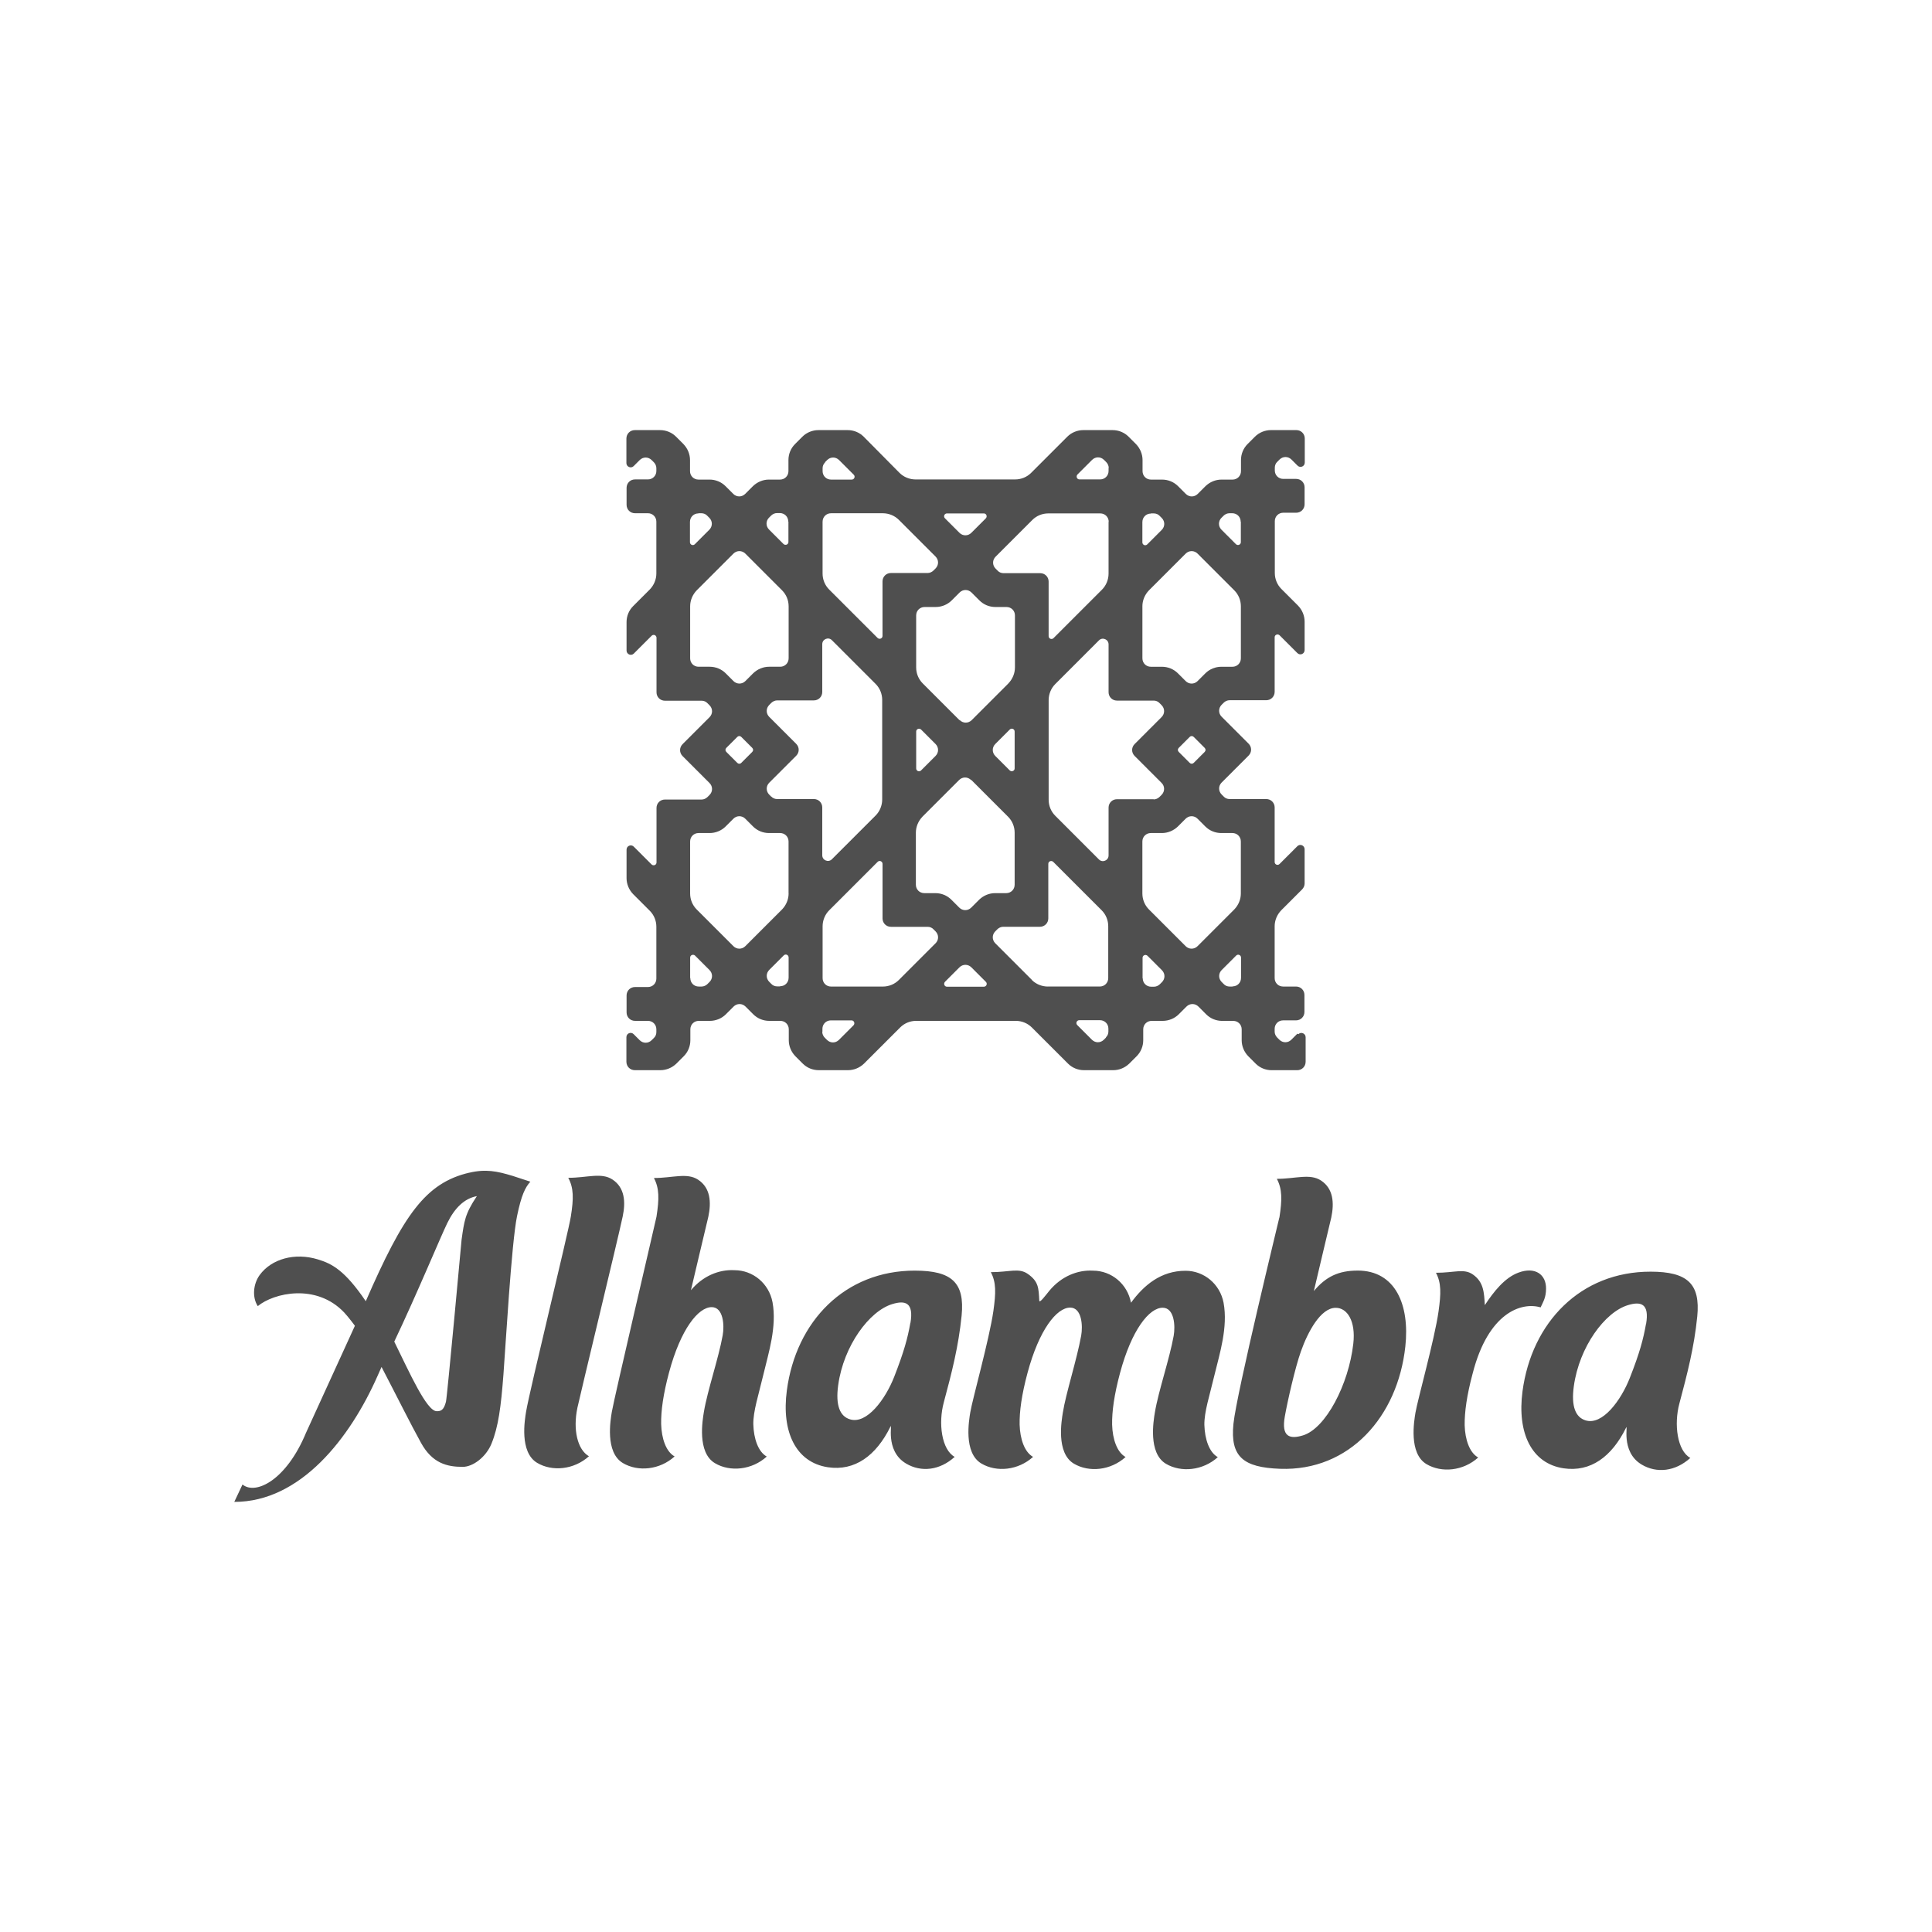 <svg xmlns="http://www.w3.org/2000/svg" id="Capa_1" width="1500" height="1500" viewBox="0 0 1500 1500"><defs><style>.cls-1{fill:#4f4f4f;}</style></defs><path class="cls-1" d="M936.48,787.52c3.27,3.27,7.71,5.1,12.41,5.1h8.62c3.66,0,6.53,2.87,6.53,6.53v8.49c0,4.57,1.83,9.02,5.1,12.41l5.75,5.75c3.27,3.27,7.71,5.1,12.41,5.1h19.86c3.66,0,6.53-2.88,6.53-6.54v-19.08c0-2.87-3.53-4.44-5.62-2.35l-.78-.39-4.71,4.7c-2.61,2.61-6.66,2.61-9.28,0l-1.7-1.7c-1.18-1.18-1.96-2.88-1.96-4.57v-2.22c0-3.66,2.88-6.54,6.53-6.54h10.06c3.66,0,6.53-2.88,6.53-6.53v-13.2c0-3.66-2.87-6.54-6.53-6.54h-10.06c-3.66,0-6.53-2.87-6.53-6.53v-40.25c0-4.57,1.83-9.01,5.1-12.41l16.2-16.21c1.18-1.17,1.96-2.87,1.96-4.57v-26.66c0-2.87-3.53-4.44-5.62-2.35l-13.85,13.85c-1.44,1.43-3.79.39-3.79-1.57v-42.34c0-3.66-2.88-6.53-6.53-6.53h-28.49c-1.7,0-3.4-.65-4.57-1.96l-1.57-1.57c-2.61-2.62-2.61-6.67,0-9.28l20.91-20.91c2.61-2.61,2.61-6.66,0-9.28l-20.91-20.91c-2.61-2.61-2.61-6.66,0-9.28l1.57-1.57c1.18-1.18,2.88-1.96,4.57-1.96h28.49c3.66,0,6.53-2.88,6.53-6.54v-42.34c0-1.96,2.35-2.87,3.79-1.57l13.85,13.85c2.09,2.09,5.62.65,5.62-2.35v-22.08c0-4.57-1.83-9.02-5.1-12.41l-12.94-12.94c-3.27-3.27-5.1-7.71-5.1-12.41v-40.25c0-3.66,2.88-6.53,6.53-6.53h10.06c3.66,0,6.53-2.88,6.53-6.53v-13.2c0-3.66-2.88-6.54-6.53-6.54h-10.06c-3.66,0-6.53-2.87-6.53-6.53v-2.22c0-1.7.66-3.4,1.96-4.57l1.7-1.7c2.62-2.61,6.67-2.61,9.28,0l4.7,4.7c2.09,2.09,5.62.65,5.62-2.35v-18.69c0-3.66-2.88-6.53-6.53-6.53h-19.73c-4.57,0-9.15,1.83-12.41,5.1l-5.75,5.75c-3.27,3.27-5.1,7.71-5.1,12.42v8.62c0,3.66-2.88,6.54-6.53,6.54h-8.62c-4.57,0-9.02,1.83-12.41,5.1l-6.01,6.01c-2.61,2.61-6.66,2.61-9.28,0l-6.01-6.01c-3.27-3.27-7.71-5.1-12.42-5.1h-8.62c-3.66,0-6.53-2.88-6.53-6.54v-8.62c0-4.57-1.83-9.02-5.1-12.41l-5.75-5.75c-3.27-3.27-7.71-5.1-12.41-5.1h-22.74c-4.57,0-9.15,1.83-12.41,5.1l-28.1,28.1c-3.27,3.27-7.71,5.1-12.41,5.1h-77.36c-4.57,0-9.15-1.83-12.41-5.1l-27.83-28.1c-3.27-3.27-7.71-5.1-12.41-5.1h-22.74c-4.57,0-9.15,1.83-12.41,5.1l-5.75,5.75c-3.27,3.27-5.1,7.71-5.1,12.41v8.62c0,3.66-2.87,6.53-6.53,6.53h-8.62c-4.57,0-9.02,1.83-12.41,5.1l-6.01,6.01c-2.61,2.61-6.66,2.61-9.28,0l-6.01-6.01c-3.27-3.27-7.71-5.1-12.41-5.1h-8.62c-3.66,0-6.53-2.87-6.53-6.53v-8.62c0-4.57-1.83-9.02-5.1-12.41l-5.75-5.75c-3.27-3.27-7.71-5.1-12.41-5.1h-19.6c-3.66,0-6.53,2.87-6.53,6.53v19.08c0,2.88,3.53,4.44,5.62,2.35l4.7-4.7c2.61-2.61,6.66-2.61,9.28,0l1.7,1.7c1.18,1.18,1.96,2.87,1.96,4.57v2.22c0,3.66-2.88,6.53-6.53,6.53h-10.06c-3.66,0-6.53,2.87-6.53,6.53v13.2c0,3.66,2.87,6.53,6.53,6.53h10.06c3.66,0,6.53,2.87,6.53,6.53v40.25c0,4.57-1.83,9.02-5.1,12.41l-12.94,12.94c-3.27,3.27-5.1,7.71-5.1,12.41v22.08c0,2.88,3.53,4.44,5.62,2.35l13.85-13.85c1.44-1.44,3.79-.39,3.79,1.57v42.34c0,3.66,2.88,6.53,6.53,6.53h28.49c1.7,0,3.4.65,4.57,1.96l1.57,1.57c2.61,2.61,2.61,6.66,0,9.28l-20.91,20.91c-2.61,2.61-2.61,6.67,0,9.28l20.91,20.91c2.61,2.61,2.61,6.66,0,9.28l-1.57,1.57c-1.18,1.18-2.87,1.96-4.57,1.96h-28.49c-3.66,0-6.53,2.87-6.53,6.53v42.34c0,1.96-2.35,2.88-3.79,1.57l-13.85-13.85c-2.09-2.09-5.62-.65-5.62,2.35v22.08c0,4.57,1.83,9.02,5.1,12.41l12.94,12.94c3.27,3.27,5.1,7.71,5.1,12.41v40.25c0,3.66-2.88,6.54-6.53,6.54h-10.06c-3.66,0-6.53,2.88-6.53,6.53v13.2c0,3.66,2.87,6.54,6.53,6.54h10.06c3.66,0,6.53,2.87,6.53,6.53v2.22c0,1.7-.65,3.4-1.96,4.57l-1.7,1.7c-2.61,2.61-6.66,2.61-9.28,0l-4.7-4.7c-2.09-2.09-5.62-.65-5.62,2.35v19.08c0,3.66,2.87,6.54,6.53,6.54h19.86c4.57,0,9.02-1.83,12.41-5.1l5.75-5.75c3.27-3.27,5.1-7.71,5.1-12.41v-8.49c0-3.66,2.87-6.53,6.53-6.53h8.62c4.57,0,9.15-1.83,12.41-5.1l6.01-6.01c2.61-2.61,6.66-2.61,9.28,0l6.01,6.01c3.27,3.27,7.71,5.1,12.41,5.1h8.62c3.66,0,6.53,2.87,6.53,6.53v8.49c0,4.57,1.83,9.02,5.1,12.41l5.75,5.75c3.27,3.27,7.71,5.1,12.41,5.1h22.74c4.57,0,9.02-1.83,12.41-5.1l28.1-28.09c3.27-3.27,7.71-5.1,12.41-5.1h77.36c4.57,0,9.14,1.83,12.41,5.1l28.1,28.09c3.27,3.27,7.71,5.1,12.41,5.1h22.74c4.57,0,9.02-1.83,12.41-5.1l5.75-5.75c3.27-3.27,5.1-7.71,5.1-12.41v-8.49c0-3.66,2.87-6.53,6.53-6.53h8.62c4.57,0,9.15-1.83,12.42-5.1l6.01-6.01c2.61-2.61,6.66-2.61,9.28,0l6.01,6.01ZM963.53,759.29c0,3.66-2.88,6.53-6.53,6.53l-.13.13h-2.22c-1.7,0-3.4-.65-4.57-1.96l-1.57-1.57c-2.61-2.61-2.61-6.66,0-9.28l11.24-11.24c1.44-1.44,3.79-.39,3.79,1.57v15.81ZM948.37,402.01l1.57-1.57c1.18-1.18,2.88-1.96,4.57-1.96h2.22c3.66,0,6.53,2.87,6.53,6.53l.13.13v15.81c0,1.96-2.35,2.88-3.79,1.57l-11.24-11.24c-2.61-2.61-2.61-6.66,0-9.28ZM886.95,405.28c0-3.66,2.88-6.54,6.53-6.54l.13-.13h2.22c1.7,0,3.4.65,4.57,1.96l1.57,1.57c2.61,2.61,2.61,6.66,0,9.28l-11.24,11.24c-1.44,1.44-3.79.39-3.79-1.57v-15.81ZM886.95,470.75c0-4.57,1.83-9.02,5.1-12.41l28.49-28.49c2.61-2.61,6.66-2.61,9.28,0l28.49,28.49c3.27,3.27,5.1,7.71,5.1,12.41v40.38c0,3.66-2.87,6.54-6.53,6.54h-8.63c-4.57,0-9.15,1.83-12.42,5.1l-6.01,6.01c-2.62,2.61-6.67,2.61-9.28,0l-6.01-6.01c-3.27-3.27-7.71-5.1-12.42-5.1h-8.62c-3.66,0-6.53-2.88-6.53-6.54v-40.38ZM935.3,583.79l-8.49,8.49c-.92.92-2.22.92-3.14,0l-8.49-8.49c-.92-.92-.92-2.22,0-3.14l8.49-8.49c.92-.92,2.22-.92,3.14,0l8.49,8.49c.92.91.92,2.22,0,3.14ZM836.51,368.43l11.37-11.37c2.61-2.62,6.66-2.62,9.28,0l1.7,1.7c1.18,1.18,1.96,2.87,1.96,4.57l-.13.13v2.22c0,3.66-2.88,6.53-6.53,6.53h-16.07c-1.96,0-2.87-2.35-1.57-3.79ZM773,432.2l28.49-28.49c3.27-3.27,7.71-5.1,12.41-5.1h40.38c3.66,0,6.53,2.88,6.53,6.54h-.13v40.25c0,4.57-1.83,9.15-5.1,12.41l-37.64,37.64c-1.44,1.44-3.79.39-3.79-1.57v-42.34c0-3.66-2.88-6.53-6.53-6.53h-28.49c-1.7,0-3.4-.65-4.57-1.96l-1.57-1.57c-2.61-2.61-2.61-6.66,0-9.28ZM716.15,634.1l28.49-28.49c2.61-2.61,6.66-2.61,9.28,0h.26l28.49,28.49c3.27,3.27,5.1,7.71,5.1,12.42v40.38c0,3.66-2.88,6.53-6.53,6.53h-8.63c-4.57,0-9.02,1.83-12.41,5.1l-6.14,6.14c-2.61,2.61-6.66,2.61-9.28,0l-6.14-6.14c-3.27-3.27-7.71-5.1-12.41-5.1h-8.62c-3.66,0-6.53-2.88-6.53-6.53v-40.38c0-4.57,1.83-9.02,5.1-12.42ZM711.32,596.59v-28.62c0-1.96,2.35-2.87,3.79-1.57l11.24,11.24c2.61,2.61,2.61,6.67,0,9.28l-11.24,11.24c-1.44,1.44-3.79.39-3.79-1.57ZM783.98,598.16l-11.24-11.24c-2.61-2.61-2.61-6.67,0-9.28l11.24-11.24c1.44-1.44,3.79-.39,3.79,1.57v28.62c0,1.96-2.35,2.88-3.79,1.57ZM782.93,530.6l-28.49,28.49c-2.61,2.61-6.66,2.61-9.28,0h-.26l-28.49-28.49c-3.27-3.27-5.1-7.71-5.1-12.41v-40.38c0-3.66,2.87-6.53,6.53-6.53h8.62c4.57,0,9.15-1.83,12.41-5.1l6.14-6.14c2.61-2.61,6.66-2.61,9.28,0l6.14,6.14c3.27,3.27,7.71,5.1,12.41,5.1h8.63c3.66,0,6.53,2.87,6.53,6.53v40.38c0,4.57-1.83,9.02-5.1,12.41ZM735.23,398.62h28.62c1.96,0,2.87,2.35,1.57,3.79l-11.24,11.24c-2.61,2.62-6.66,2.62-9.28,0l-11.24-11.24c-1.44-1.44-.39-3.79,1.57-3.79ZM638.66,363.59c0-1.7.65-3.4,1.96-4.57l-.13-.13,1.7-1.7c2.61-2.62,6.66-2.62,9.28,0l11.37,11.37c1.44,1.44.39,3.79-1.57,3.79h-16.07c-3.66,0-6.53-2.88-6.53-6.54v-2.22ZM638.66,405.02c0-3.66,2.87-6.53,6.53-6.53h40.25c4.57,0,9.15,1.83,12.41,5.1l28.49,28.49c2.61,2.61,2.61,6.67,0,9.28l-1.57,1.57c-1.18,1.18-2.87,1.96-4.57,1.96h-28.49c-3.66,0-6.53,2.87-6.53,6.53v42.34c0,1.96-2.35,2.88-3.79,1.57l-37.64-37.63c-3.27-3.27-5.1-7.71-5.1-12.41v-40.25ZM597.11,401.88l1.57-1.57c1.18-1.18,2.87-1.96,4.57-1.96h2.22c3.66,0,6.53,2.87,6.53,6.53l.13.13v15.81c0,1.96-2.35,2.88-3.79,1.57l-11.24-11.24c-2.61-2.61-2.61-6.66,0-9.28ZM535.69,405.15c0-3.66,2.87-6.54,6.53-6.54l.13-.13h2.22c1.7,0,3.4.65,4.57,1.96l1.57,1.57c2.61,2.61,2.61,6.66,0,9.28l-11.24,11.24c-1.44,1.44-3.79.39-3.79-1.57v-15.81ZM550.98,517.66h-8.62c-3.66,0-6.53-2.88-6.53-6.54v-40.38c0-4.57,1.83-9.02,5.1-12.41l28.49-28.49c2.61-2.61,6.66-2.61,9.28,0l28.49,28.49c3.27,3.27,5.1,7.71,5.1,12.41v40.38c0,3.66-2.88,6.54-6.53,6.54h-8.62c-4.57,0-9.02,1.83-12.41,5.1l-6.01,6.01c-2.61,2.61-6.66,2.61-9.28,0l-6.01-6.01c-3.27-3.27-7.71-5.1-12.41-5.1ZM584.04,583.79l-8.49,8.49c-.91.92-2.22.92-3.14,0l-8.49-8.49c-.91-.92-.91-2.22,0-3.14l8.49-8.49c.91-.92,2.22-.92,3.14,0l8.49,8.49c.91.91.91,2.22,0,3.14ZM550.85,762.42l-1.57,1.57c-1.18,1.18-2.87,1.96-4.57,1.96h-2.22c-3.66,0-6.53-2.87-6.53-6.53l-.13-.13v-15.81c0-1.96,2.35-2.88,3.79-1.57l11.24,11.24c2.61,2.61,2.61,6.66,0,9.28ZM612.27,759.16c0,3.66-2.88,6.54-6.53,6.54l-.13.13h-2.22c-1.7,0-3.4-.65-4.57-1.96l-1.57-1.57c-2.61-2.61-2.61-6.67,0-9.28l11.24-11.24c1.44-1.44,3.79-.39,3.79,1.57v15.81ZM612.27,693.69c0,4.57-1.83,9.02-5.1,12.41l-28.49,28.49c-2.61,2.61-6.66,2.61-9.28,0l-28.49-28.49c-3.27-3.27-5.1-7.71-5.1-12.41v-40.38c0-3.66,2.88-6.53,6.53-6.53h8.62c4.57,0,9.15-1.83,12.41-5.1l6.01-6.01c2.61-2.62,6.66-2.62,9.28,0l6.01,6.01c3.27,3.27,7.71,5.1,12.41,5.1h8.62c3.66,0,6.53,2.87,6.53,6.53v40.38ZM631.87,620.38h-28.49c-1.7,0-3.4-.65-4.57-1.96v.13l-1.57-1.57c-2.61-2.61-2.61-6.66,0-9.28l20.91-20.91c2.61-2.61,2.61-6.67,0-9.28l-20.91-20.91c-2.61-2.61-2.61-6.66,0-9.28l1.57-1.57c1.18-1.18,2.88-1.96,4.57-1.96h28.49c3.66,0,6.53-2.88,6.53-6.53v-37.11c0-3.92,4.7-5.88,7.45-3.14l33.98,33.98c3.27,3.27,5.1,7.71,5.1,12.41v77.36c0,4.57-1.83,9.15-5.1,12.42l-33.98,33.97c-2.74,2.75-7.45.78-7.45-3.14v-37.11c0-3.66-2.87-6.53-6.53-6.53ZM662.71,796.01l-11.37,11.37c-2.61,2.61-6.66,2.61-9.28,0l-1.7-1.7c-1.18-1.17-1.96-2.87-1.96-4.57l.13-.13v-2.22c0-3.66,2.88-6.54,6.53-6.54h16.07c1.96,0,2.87,2.35,1.57,3.79ZM726.35,732.37l-28.49,28.49c-3.27,3.27-7.71,5.1-12.41,5.1h-40.25c-3.66,0-6.53-2.87-6.53-6.53v-40.25c0-4.57,1.83-9.15,5.1-12.41l37.64-37.64c1.44-1.44,3.79-.39,3.79,1.57v42.34c0,3.66,2.87,6.54,6.53,6.54h28.49c1.7,0,3.4.65,4.57,1.96l1.57,1.57c2.61,2.61,2.61,6.66,0,9.28ZM763.85,766.08h-28.62c-1.96,0-2.87-2.35-1.57-3.79l11.24-11.24c2.61-2.61,6.66-2.61,9.28,0l11.24,11.24c1.44,1.44.39,3.79-1.57,3.79ZM813.51,765.95c-4.57,0-9.15-1.83-12.41-5.1h.13l-28.49-28.49c-2.61-2.61-2.61-6.66,0-9.28l1.57-1.57c1.18-1.18,2.88-1.96,4.57-1.96h28.49c3.66,0,6.53-2.87,6.53-6.54v-42.34c0-1.96,2.35-2.87,3.79-1.57l37.64,37.64c3.27,3.27,5.1,7.71,5.1,12.41v40.25c0,3.66-2.87,6.53-6.53,6.53h-40.38ZM860.56,800.84c0,1.7-.66,3.4-1.96,4.57l.13.13-1.7,1.7c-2.61,2.61-6.66,2.61-9.28,0l-11.37-11.37c-1.44-1.44-.39-3.79,1.57-3.79h16.07c3.66,0,6.53,2.87,6.53,6.53v2.22ZM867.22,620.51c-3.66,0-6.53,2.87-6.53,6.54v37.11c0,3.92-4.7,5.88-7.45,3.14l-33.97-33.98c-3.27-3.27-5.1-7.71-5.1-12.41v-77.36c0-4.57,1.83-9.15,5.1-12.41l33.97-33.98c2.75-2.74,7.45-.78,7.45,3.14v37.11c0,3.66,2.87,6.53,6.53,6.53h28.49c1.7,0,3.4.65,4.57,1.96l1.57,1.57c2.61,2.61,2.61,6.66,0,9.28l-20.91,20.91c-2.62,2.61-2.62,6.67,0,9.28l20.91,20.91c2.61,2.61,2.61,6.66,0,9.28l-1.57,1.57c-1.18,1.18-2.88,1.96-4.57,1.96v-.13h-28.49ZM902.11,762.55l-1.57,1.57c-1.18,1.17-2.88,1.96-4.57,1.96h-2.22c-3.66,0-6.53-2.87-6.53-6.53l-.13-.13v-15.81c0-1.96,2.35-2.87,3.79-1.57l11.24,11.24c2.61,2.61,2.61,6.66,0,9.28ZM920.53,734.59l-28.49-28.49c-3.27-3.27-5.1-7.71-5.1-12.41v-40.38c0-3.66,2.88-6.53,6.53-6.53h8.62c4.57,0,9.02-1.83,12.42-5.1l6.01-6.01c2.61-2.62,6.66-2.62,9.28,0l6.01,6.01c3.27,3.27,7.71,5.1,12.42,5.1h8.63c3.66,0,6.53,2.87,6.53,6.53h0v40.38c0,4.57-1.83,9.02-5.1,12.41l-28.49,28.49c-2.62,2.61-6.67,2.61-9.28,0ZM710.43,986.5c-54.46-.07-92.42,39.4-99.52,92.98-4.3,32.16,6.95,55.95,31.95,59.7,20.81,3.07,37.31-8.94,48.42-31.42,2.17-4.32-4.82,18.44,12.19,28.53,11.75,6.98,26.21,5.3,37.71-5.15h.07c-10.19-5.56-12.87-26.1-8.52-42.24,6.25-23.24,11.48-43.63,13.87-67.48,2.53-25.6-7.66-34.88-36.17-34.91ZM706.86,1027.17l-.07-.07c-2.04,11.62-4.89,22.29-12.55,41.88-6.85,17.49-21.27,37-34.3,32.99-7.7-2.31-11.41-10.62-9.15-26.7,4.23-30.47,24.13-57.4,41.97-62.78,10.07-3.09,16.83-1.26,14.1,14.68ZM592.89,1066.41c-4.08,17.16-8.15,29.18-8.02,39.38.32,11.15,3.76,21.36,10.44,25.08-11.5,10.46-28.53,12.12-40.21,5.15-14.04-8.33-9.62-33.59-8.6-39.81,2.79-16.75,11.41-41.61,14.61-59.58,1.36-7.56.57-21.76-8.55-21.77-10.41-.01-24.08,17.06-33.11,50.7-4.55,16.95-6.32,29.92-6.13,40.13.32,11.15,3.75,21.36,10.44,25.08-11.5,10.46-28.39,12.12-40.14,5.15-14.04-8.33-9.62-33.59-8.59-39.81,1.7-10.2,34.32-149.41,34.66-151.44,2.18-14.05,2.19-22.16-1.99-30.07,14.53.02,25.68-4.36,34.32,1.33,9.59,6.3,10.31,17.45,7.93,28.73-.41,1.96-13.18,55.19-13.52,57.08,9.14-11,21.78-16.26,33.87-15.56,14.32.02,26.74,10.31,29.49,24.9,3.49,18.99-3.16,39.52-6.9,55.33ZM364.45,910.43s0,0,0,0h0s0,0,0,0ZM397.83,912.91c-11.82-3.6-20.74-5.43-33.51-2.41l.14-.07c-34.13,7.93-51.26,32.84-80.47,99.83-16.19-23.87-26.18-29.16-37.25-32.48-17.83-5.43-35.94-.45-45.15,12.17-5.15,7.16-5.83,17.49-1.45,24.12,12.38-10.25,45.43-17.91,67.09,4.95,2.9,3.04,8.57,10.55,8.3,10.35l-37.95,83.06c-15.18,36.67-38.98,48.53-49.31,40.14l-6.37,13.5c51.55.07,90-49.75,111.21-97.76l3.12-7.02c12.94,24.88,22.44,44.08,30.66,58.96,8.76,15.89,20.25,18.61,32.34,18.62,7.91.01,18.12-7.54,22.39-18.08,5.29-12.97,7.34-28.37,9.26-53.77,1.58-20.4,6.22-102.15,10.57-122.96,3.4-16.35,6.31-22.09,10.31-26.61l-13.91-4.55ZM358.37,962.45s-11.18,122.21-12.13,125.86c-1.7,6.75-4.13,7.36-7.17,7.35-7.84-.01-21.11-29.96-32.97-54.03,17.35-36.4,36.05-81.57,41.14-91.97,5.69-11.68,13.2-19.17,23-20.98-9.34,13.91-9.82,19.58-11.87,33.77ZM457.27,1130.62c-11.57,10.46-28.46,12.12-40.21,5.15-13.98-8.33-9.62-33.59-8.6-39.81,2.79-16.75,32.82-139.15,34.73-151.44,2.25-14.05,2.26-22.16-1.99-30.07,14.53.02,25.68-4.36,34.32,1.33,9.59,6.3,10.31,17.45,7.93,28.73-3.47,16.55-33.56,140.7-35.2,148.67v.07c-3.47,16.68.02,32.23,9,37.38ZM943.09,1066.87c-4.08,17.16-8.15,29.18-8.02,39.38.32,11.15,3.76,21.36,10.44,25.08-11.57,10.46-28.53,12.12-40.28,5.15-13.98-8.33-9.62-33.59-8.6-39.81,2.79-16.75,11.41-41.61,14.61-59.58,1.36-7.56.57-21.76-8.55-21.77-10.41-.01-24.08,17.06-33.11,50.7-4.55,16.95-6.32,29.92-6.13,40.13.32,11.15,3.76,21.36,10.44,25.08-11.57,10.46-28.39,12.12-40.14,5.15-13.98-8.33-9.55-33.59-8.53-39.81,2.25-14.46,10.8-40.8,14.2-59.58h0c1.36-7.56.57-21.76-8.55-21.77-10.41-.01-24.08,17.06-33.11,50.7-4.55,16.95-6.32,29.92-6.13,40.13.32,11.15,3.76,21.36,10.44,25.08-11.57,10.46-28.39,12.12-40.14,5.15-14.04-8.33-9.62-33.59-8.6-39.81,1.7-10.2,14.8-56.8,17.94-78.69,1.98-14.12,2.19-22.16-1.99-30.07,14.46.02,21.63-3.55,28.65,1.32,8.44,5.89,8.43,10.96,8.96,20.69,0,2.7,5.01-4.18,7.85-7.62,9.14-11,21.71-16.26,33.87-15.56,14.33.02,26.74,10.31,29.49,24.9,10.02-13.63,23.21-24.83,42.4-24.81,14.32.02,26.74,10.31,29.49,24.9,3.49,18.99-3.09,39.52-6.9,55.33ZM1054.08,986.48c-15-.02-24.87,4.9-34.01,15.9.34-1.89,13.11-55.12,13.52-57.08,2.38-11.28,1.65-22.43-7.93-28.73-8.64-5.69-19.86-1.31-34.32-1.33,4.18,7.91,4.17,16.02,1.99,30.07h-.07c-.07.68-33.22,136.3-35.62,160.15-2.6,25.6,7.66,33.86,36.17,34.91,53.85,1.96,91.4-40.49,97.29-95.01,3.49-32.22-7.62-58.86-37.02-58.9ZM1050.69,1043.3c-3.56,31.41-21.3,65.78-39.15,71.16-10.07,3.03-16.82,1.26-14.03-14.61h0c2.04-11.62,8.02-38.03,12.5-50.59,5.36-15.13,15.31-33.9,27.07-33.88,8.85.01,15.66,10.16,13.61,27.92ZM1143.36,1066.39c-4.55,16.95-6.32,29.92-6.2,40.13.32,11.15,3.76,21.36,10.51,25.08-11.57,10.46-28.39,12.12-40.14,5.15-13.98-8.33-9.62-33.59-8.6-39.81,1.7-10.2,14.8-56.8,17.94-78.69,1.98-14.12,2.19-22.16-1.99-30.07,14.46.02,21.63-3.55,28.65,1.32,8.44,5.89,8.7,14,9.29,23.8,7.04-10.73,15.5-21.26,25.91-25.17,13.11-4.98,21.82,1.38,21.61,12.53-.08,6.82-2.04,9.66-4.21,14.39-14.86-4.41-40.68,4-52.77,51.35ZM1317.74,1022.23c2.54-25.6-7.65-34.87-36.17-34.91-54.45-.07-92.41,39.4-99.51,92.98-4.23,32.16,6.95,55.96,31.95,59.7,20.87,3.07,37.31-8.94,48.42-31.42,2.17-4.32-4.82,18.44,12.19,28.53,11.75,6.97,26.2,5.3,37.71-5.15h.07c-10.2-5.55-12.88-26.1-8.54-42.24,6.18-23.23,11.48-43.63,13.87-67.48ZM1278.01,1027.99l-.07-.07c-2.04,11.62-4.83,22.29-12.55,41.88-6.85,17.49-21.27,37-34.3,32.99-7.7-2.31-11.41-10.62-9.15-26.7,4.23-30.47,24.13-57.4,41.97-62.78,10.07-3.09,16.83-1.26,14.1,14.68Z"></path></svg>